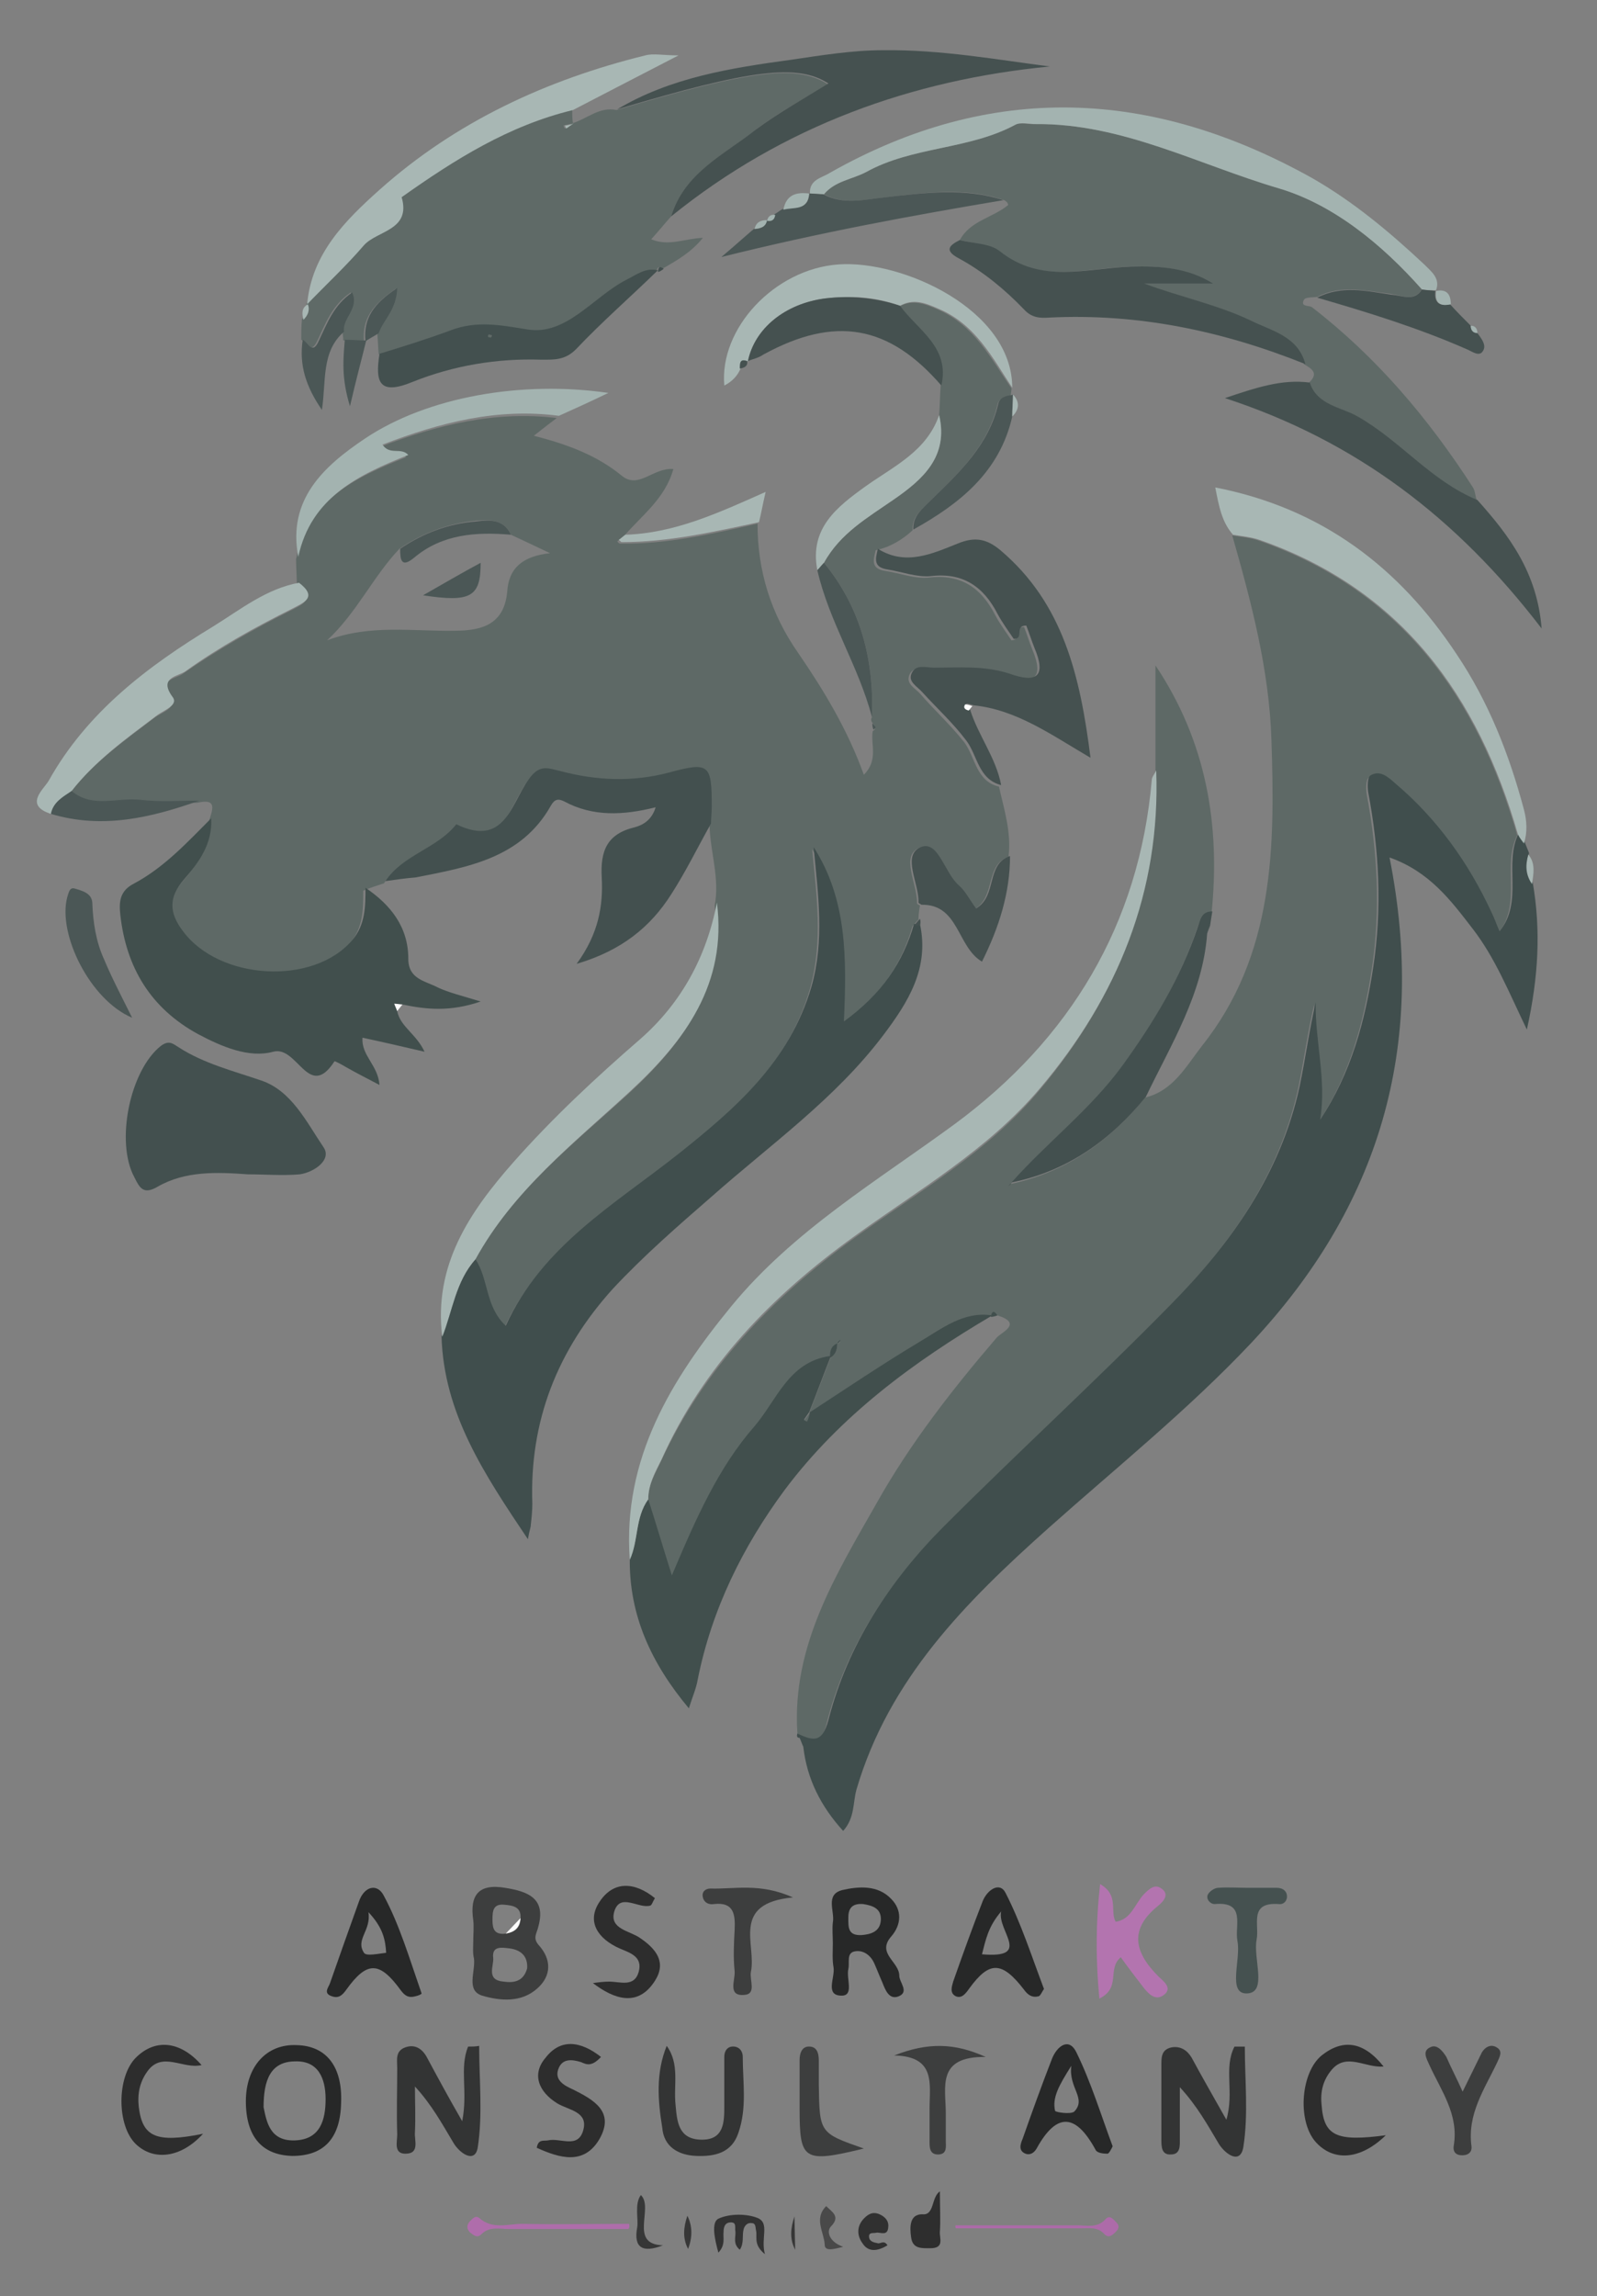 <?xml version="1.0" encoding="utf-8"?>
<!-- Generator: Adobe Illustrator 24.3.0, SVG Export Plug-In . SVG Version: 6.00 Build 0)  -->
<svg version="1.1" id="Layer_1" xmlns="http://www.w3.org/2000/svg" xmlns:xlink="http://www.w3.org/1999/xlink" x="0px" y="0px"
	 viewBox="0 0 216.3 310.9" style="enable-background:new 0 0 216.3 310.9;" xml:space="preserve">
<rect x="0" y="0" width="216.3" height="310.9" fill="#808080" stroke="none"/>
<style type="text/css">
	.st0{fill:#323232;}
	.st1{fill:#AF6DAB;}
	.st2{fill:#AD6BA9;}
	.st3{fill:#2E2E2E;}
	.st4{fill:#303030;}
	.st5{fill:#363737;}
	.st6{fill:#494949;}
	.st7{fill:#373737;}
	.st8{fill:#EBEAEB;}
	.st9{fill:#333434;}
	.st10{fill:#3D3E3E;}
	.st11{fill:#272828;}
	.st12{fill:#B374AF;}
	.st13{fill:#2D2D2D;}
	.st14{fill:#455150;}
	.st15{fill:#FDFDFD;}
	.st16{fill:#5E6966;}
	.st17{fill:#404E4D;}
	.st18{fill:#5F6A67;}
	.st19{fill:#414F4D;}
	.st20{fill:#A8B7B4;}
	.st21{fill:#43504F;}
	.st22{fill:#A3B3B0;}
	.st23{fill:#4B5756;}
</style>
<g>
	<g>
		<path class="st0" d="M100.2,304.6c-1-0.8-0.5-1.8-0.6-2.5c-0.1-0.5,0.2-1.2-0.6-1.2c-0.8,0-1,0.6-1,1.3c-0.1,0.8,0.3,1.7-0.7,2.8
			c-0.5-1.8-1-4.1,0-4.6c1.5-0.7,3.8-0.7,5.3-0.1c1.7,0.7,0.4,2.7,1,4.9c-1.6-1.3-1-2.3-1.2-3.2c-0.1-0.4,0-1-0.6-1
			c-0.6-0.1-1,0.4-1.1,0.9C100.5,302.7,100.8,303.7,100.2,304.6z"/>
		<path class="st1" d="M85.1,301.8c-5.4,0-10.8,0-16.1,0c-1.3,0-2.7-0.4-3.8,0.7c-0.6,0.6-1.1,0.1-1.6-0.3c-0.4-0.5-0.4-0.9,0-1.4
			c0.4-0.4,0.8-0.9,1.3-0.5c1.8,1.6,3.9,0.8,5.8,0.8c4.8,0.1,9.7,0,14.5,0C85.3,301.5,85.2,301.7,85.1,301.8z"/>
		<path class="st2" d="M129.4,301.3c5.5,0,11,0,16.5,0c1.3,0,2.7,0.4,3.8-0.8c0.6-0.7,1.1,0,1.5,0.4c0.5,0.5,0.3,0.9-0.1,1.3
			c-0.5,0.5-1,0.9-1.6,0.2c-0.9-0.9-2-0.7-3-0.7c-5.7,0-11.3,0-17,0C129.4,301.7,129.4,301.5,129.4,301.3z"/>
		<path class="st3" d="M127.3,296.7c0,1.8,0.1,4.1,0,5.4c-0.1,0.9,0.7,2.3-1.3,2.3c-1.2,0-2.4,0.1-2.6-1.5c-0.2-1.4-0.2-3.1,1.5-3.1
			C126.6,300,126.1,297.5,127.3,296.7z"/>
		<path class="st4" d="M120.2,304c-1.3,0.8-2.6,1-3.4-0.3c-0.8-1.1-0.8-2.5,0.5-3.6c0.7-0.6,1.4-0.6,2.2-0.1
			c0.6,0.4,0.9,0.9,0.8,1.6c-0.1,1.2-1.1,0.6-1.6,0.7c-0.4,0.1-1-0.1-1,0.5c0,0.6,0.5,0.8,1.1,0.9
			C119.2,303.9,119.7,303.2,120.2,304z"/>
		<path class="st5" d="M89.8,304c-2.8,1.1-4,0.3-3.5-2.4c0.2-1.1-0.4-3.2,0.5-4.4C88.6,298.9,85.1,303.9,89.8,304z"/>
		<path class="st6" d="M114.2,304.2c-1.5,0.4-2.5,0.6-2.5-0.3c-0.1-1.7-1.5-3.5,0.2-5.2c0.8,0.8,2,1.4,0.6,2.8
			C111.9,302.2,112.4,303.6,114.2,304.2z"/>
		<path class="st7" d="M93.2,304.5c-0.8-1.5-0.6-3-0.1-4.5C93.8,301.4,93.8,302.9,93.2,304.5z"/>
		<path class="st8" d="M126.4,302.2"/>
	</g>
</g>
<path class="st9" d="M62.6,287.2c0.8-4-0.4-7.2,0.8-10.1c0.5,0,1,0,1.5-0.1c0,4.6,0.5,9.3-0.2,13.8c-0.4,2.2-2.5,0.7-3.3-0.7
	c-1.5-2.5-2.9-5.1-5.2-7.6c0,2.1,0.1,4.1,0,6.2c-0.1,1.1,0.7,2.9-1.3,2.9c-1.6,0-1.1-1.6-1.1-2.6c-0.1-3,0-6,0-9
	c0-1.1-0.3-2.3,1.1-2.8c1.4-0.5,2.4,0.3,3,1.5C59.3,281.3,60.7,283.9,62.6,287.2z"/>
<path class="st10" d="M64.1,262.8c0-0.9,0.1-1.9,0-2.8c-0.5-3.4,0.7-5,4.3-4.4c3.1,0.5,5.6,1.4,4.5,5.3c-0.2,0.9-0.8,1.5,0.1,2.5
	c1.7,1.9,1.7,4.1-0.2,5.8c-2.2,2-5.1,1.7-7.5,1c-2.2-0.7-0.9-3.2-1.1-5C64,264.4,64.1,263.6,64.1,262.8z M71.4,266.5
	c0.1-1.7-0.9-2.5-2.4-2.7c-1-0.1-2.4-0.4-2.2,1.3c0.1,1.1-1,3,1.4,3.2C69.6,268.5,70.9,268.3,71.4,266.5z M68.5,261.8
	c1.2-0.2,2-0.7,2-2.1c0.1-1.5-1-1.7-2.1-1.8c-1.6-0.2-1.7,0.8-1.7,2C66.7,261.1,66.9,262,68.5,261.8z"/>
<path class="st9" d="M166.1,287c1.1-3.7-0.4-7,1.1-9.9c0.5,0,0.9,0,1.4,0c0,4.5,0.5,9.2-0.2,13.6c-0.4,2.4-2.4,1-3.3-0.4
	c-1.5-2.5-2.9-5.1-5.3-7.7c0,2.3,0,4.7,0,7c0,0.9,0.1,2.1-1.2,2.1c-1.3,0.1-1.3-1.1-1.3-2c0-3.3,0-6.6,0-9.9c0-1.1-0.1-2.3,1.4-2.6
	c1.2-0.2,2.1,0.4,2.7,1.4C162.8,281.2,164.3,283.8,166.1,287z"/>
<path class="st11" d="M33.3,284.5c0-4.7,2.8-7.8,6.9-7.6c4,0.1,6.2,2.9,6,7.8c-0.1,4.8-2.3,7.2-6.6,7.2
	C35.5,291.8,33.3,289.3,33.3,284.5z M35.7,285.3c0.4,1.9,0.8,4.6,4.2,4.5c3.5-0.1,4.2-2.8,4.2-5.6c0-2.8-1-5.2-4.1-5.1
	C36.6,279.1,35.7,281.7,35.7,285.3z"/>
<path class="st11" d="M112.8,263.1c0-0.9-0.1-1.9,0-2.8c0.3-1.5-1.1-3.8,1.3-4.4c2.2-0.5,4.8-0.7,6.6,1.2c1.5,1.5,1.4,3.5,0,5.1
	c-2,2.3,1.1,3.4,1.1,5.3c0,0.9,1.4,2.2-0.1,2.8c-1.3,0.5-1.8-0.9-2.2-1.9c-0.4-0.9-0.7-1.7-1.1-2.6c-0.5-1.1-1.5-1.8-2.6-1.6
	c-1.2,0.2-0.7,1.5-0.9,2.4c-0.3,1.3,0.8,3.6-0.9,3.6c-2.3,0-0.9-2.4-1.1-3.8C112.7,265.3,112.8,264.2,112.8,263.1z M116.9,257.8
	c-1.3-0.1-2,0.4-2,1.8c0,1.3-0.1,2.5,1.8,2.4c1.3-0.1,2.5-0.5,2.6-2C119.4,258.4,118.2,258,116.9,257.8z"/>
<path class="st11" d="M150.7,290.6c-0.2,0.4-0.5,1-0.7,1c-0.6,0-1.4-0.1-1.6-0.5c-2.6-4.8-5.2-5.3-8-0.2c-0.4,0.7-1,0.9-1.5,0.7
	c-1-0.4-0.7-1.3-0.4-2c1.3-3.7,2.6-7.3,4-10.9c0.7-1.7,2.3-2.9,3.3-0.8C147.8,282,149.1,286.3,150.7,290.6z M145.1,279.7
	c-1.7,2.7-2.6,4.3-2.2,6.1c0.1,0.2,2.1,0.5,2.6,0.1C147.2,284.1,144.7,282.7,145.1,279.7z"/>
<path class="st11" d="M141.4,269.3c-0.3,0.4-0.5,1-0.8,1c-0.8,0.2-1.4-0.2-1.9-0.9c-3-3.9-4.7-3.9-7.4-0.2c-0.5,0.7-1,1.4-1.8,1.1
	c-0.9-0.4-0.6-1.3-0.4-2c1.3-3.7,2.6-7.3,4-10.9c0.6-1.5,2.3-2.7,3.1-1.1C138.3,260.4,139.7,264.8,141.4,269.3z M133,264.6
	c6.9,0.6,2-3.2,2.6-5.8C133.8,260.9,133.5,262.7,133,264.6z"/>
<path class="st11" d="M57.1,269.9c0,0.1-0.4,0.3-0.9,0.4c-0.8,0.2-1.3,0-1.9-0.8c-2.9-4-4.6-4-7.4-0.1c-0.5,0.7-1,1.2-1.9,0.9
	c-1.3-0.4-0.5-1.2-0.3-1.8c1.3-3.7,2.6-7.4,3.9-11c0.7-2.1,2.5-2.6,3.4-0.8C54.1,260.6,55.4,265,57.1,269.9z M49.9,258.9
	c0.4,2.5-1.8,3.7-0.6,5.5c0.3,0.5,2,0.1,3,0C52.2,262.7,51.9,261,49.9,258.9z"/>
<path class="st9" d="M90.3,277c1.8,2.5,0.9,5.3,1.2,8c0.2,2.3,0.4,4.6,3.4,4.7c3.2,0.1,3.2-2.4,3.2-4.6c0-2.2,0-4.4,0-6.6
	c0-0.7,0.3-1.3,1-1.4c0.9-0.1,1.5,0.5,1.5,1.4c0,3.4,0.6,6.9-0.6,10.3c-0.9,2.7-3.2,3.2-5.7,3.1c-2.5-0.1-4.4-1.3-4.6-3.8
	C89.1,284.4,88.8,280.7,90.3,277z"/>
<path class="st12" d="M148.9,270.6c-0.5-5.3-0.5-10.1,0.1-15.5c2.6,1.5,1.3,3.6,2.1,5.1c2.1-0.3,2.6-2.4,3.8-3.7
	c0.7-0.7,1.5-1.5,2.4-0.8c1.2,0.8,0.2,1.8-0.4,2.3c-4,3.2-3.3,6.3,0,9.6c0.6,0.6,2.1,1.6,0.6,2.6c-1.1,0.7-2-0.3-2.7-1.2
	c-1-1.3-2-2.6-3-4C149.9,266.6,151.9,269.1,148.9,270.6z"/>
<path class="st13" d="M80.3,268.5c0.7-0.1,1.5-0.2,2.2-0.2c1.5,0,3.4,0.8,4-1.3c0.6-2.1-1.2-2.6-2.6-3.2c-2.9-1.3-4.5-3.6-2.7-6.3
	c1.9-2.9,4.8-2.7,7.5-0.5c-0.3,0.5-0.4,0.9-0.6,1c-1.6,0.5-4.1-1.8-4.9,0.8c-0.7,2.4,2.1,2.6,3.5,3.6c2.2,1.5,3.6,3.3,2,5.8
	C86.4,271.8,83.2,270.7,80.3,268.5z"/>
<path class="st13" d="M81.4,278.5c-1.3,1.4-2,1-2.7,0.7c-1.3-0.4-2.6-0.5-3.1,1c-0.5,1.5,0.9,2.2,2,2.7c2.8,1.4,5.7,3,3.6,6.7
	c-2.1,3.6-5.4,2.6-8.5,1.2c0.2-1.2,0.9-0.9,1.5-1c1.7-0.4,4.1,1.2,4.8-1.4c0.7-2.5-2-2.7-3.5-3.6c-2.6-1.6-3.5-4-1.6-6.2
	C75.9,276,78.6,276.3,81.4,278.5z"/>
<path class="st13" d="M187.7,289.1c-3.5,3.4-7.2,3.6-9.6,0.8c-2.4-2.9-1.9-9.3,0.9-11.6c2.9-2.3,5.7-1.9,8.4,1.5
	c-2.5,0.2-5-1.9-7,0.4c-1.2,1.4-1.6,3-1.4,4.8C179.3,289.2,181,290,187.7,289.1z"/>
<path class="st13" d="M27.5,288.9c-3,3.3-6.7,3.7-9.1,1.4c-2.6-2.5-2.6-9.1,0-11.7c2.6-2.6,6-2.3,8.9,1c-2.5,0.6-5.3-1.9-7.3,0.8
	c-1.1,1.5-1.4,3.1-1.2,4.9C19.3,289.3,21.1,290.2,27.5,288.9z"/>
<path class="st10" d="M121.1,278.3c4.6-1.8,8.2-1.7,12.4,0.2c-6.7-0.1-5.4,4.1-5.4,7.6c0,1.3,0,2.5,0,3.8c0,0.7,0.2,1.7-0.9,1.8
	c-1.4,0.1-1.3-1.1-1.3-2c0-1.4,0-2.8,0-4.2C125.9,282.2,126.8,278.4,121.1,278.3z"/>
<path class="st10" d="M107.4,256.9c-8.5,0.8-4.9,6.4-5.7,10.1c-0.2,1.1,0.8,3-0.9,3.1c-2.3,0.2-1.2-2-1.3-3.2
	c-0.2-1.9-0.1-3.8,0-5.6c0.1-2.1-0.1-3.8-2.8-3.5c-0.6,0.1-1.3-0.1-1.5-0.9c-0.2-0.8,0.4-1.2,1-1.2
	C99.5,255.8,102.9,254.9,107.4,256.9z"/>
<path class="st14" d="M169.1,255.6c1.3,0,2.5,0,3.8,0c0.7,0,1.3,0.3,1.4,1c0.1,0.7-0.4,1.3-1.1,1.2c-4.1-0.3-2.6,2.8-3,4.8
	c-0.5,2.6,1.5,7.2-1.3,7.3c-2.7,0.1-0.8-4.6-1.3-7.1c-0.4-2.1,1.2-5.4-3.1-5c-0.6,0-1.2-0.7-0.9-1.3c0.2-0.4,0.9-0.9,1.4-0.9
	C166.3,255.5,167.7,255.6,169.1,255.6C169.1,255.6,169.1,255.6,169.1,255.6z"/>
<path class="st10" d="M198.1,283.2c1-2,1.8-3.7,2.6-5.3c0.4-0.7,1.2-1.2,2-0.7c0.9,0.5,0.4,1.3,0.1,2c-1.7,3.6-4.1,7-3.5,11.4
	c0.1,0.9-0.6,1.3-1.5,1.2c-0.9-0.1-1-0.8-0.9-1.3c0.7-4.2-1.7-7.4-3.3-10.9c-0.4-0.9-1-1.9,0.1-2.4c0.9-0.5,1.7,0.5,2.2,1.3
	C196.5,279.9,197.3,281.4,198.1,283.2z"/>
<path class="st10" d="M117,290.9c-8.2,2-8.7,1.6-8.7-5.4c0-2.2,0-4.4,0-6.6c0-0.9,0.3-1.7,1.1-1.8c1.2-0.1,1.5,0.8,1.5,1.9
	c0,1.1,0,2.2,0,3.3C111,288.8,111,288.8,117,290.9z"/>
<path class="st15" d="M66.8,265.2"/>
<path class="st15" d="M71.4,266.5"/>
<path class="st15" d="M70.5,259.7c-0.1,1.3-0.8,1.9-2,2.1"/>
<path class="st16" d="M118.2,97.9c-0.2-0.2-0.3-0.5-0.1-0.8c0.3-7.7-1.5-14.8-6.5-20.9c2.2-4,5.9-6.1,9.5-8.6
	c3.9-2.7,7.4-5.8,6.1-11.4c0.1-1.3,0.1-2.6,0.2-3.9c1.2-5.2-3.2-7.5-5.6-10.8c1.8-1,3.4-0.4,5.2,0.4c4.9,2.1,7.2,6.6,10,10.7
	c0,0.3-0.1,0.7-0.1,1c-0.8,0.1-1.6,0.3-1.8,1.2c-1.3,5.6-5.3,9.3-9.2,13.1c-1.1,1.1-2.4,2.1-2.3,3.9c-1.4,1.3-3.1,2.3-5,2.7
	c-0.3,1.3-0.7,2.5,1.3,2.8c2,0.3,4,1.1,5.9,0.9c4.4-0.5,7.1,1.4,9,5.1c0.7,1.3,1.6,2.5,2.2,3.4c1.5-0.1,0-1.9,1.7-1.8
	c0.4,1,0.7,2,1.1,3c1.7,4,0.2,4.8-3.4,3.5c-3.3-1.2-6.8-0.8-10.2-0.8c-1,0-2.4-0.5-3,0.7c-0.6,1.3,0.8,1.9,1.4,2.6
	c1.9,2.2,4.1,4.2,6,6.6c1.5,2,1.6,5.3,4.7,6c0.7,3.1,1.7,6.2,1.3,9.5c-3.2,1.1-1.7,5.4-4.6,7.1c-0.8-1.2-1.4-2.3-2.3-3.1
	c-2-1.7-2.8-6.2-5.2-5.2c-2.6,1.1-0.2,4.9-0.3,7.5c0,0.1,0.2,0.2,0.4,0.3c-0.1,0.6-0.2,1.2-0.2,1.9c-0.3,0.3-0.5,0.6-0.8,0.9
	c-1.5,5.2-4.4,9.4-9.5,13.2c0.4-8.7,0.4-16.6-4.1-23.6c0.6,6.3,1.5,12.5-0.3,18.9c-2.9,10.1-10.3,16.5-18.1,22.7
	c-8.6,6.8-18.4,12.4-23.3,23.2c-2.8-2.6-2.3-6.3-4.1-9c5-9.3,13.2-15.7,20.8-22.6c7.5-6.9,13.3-14.6,11.8-25.6
	c0.7-3.7-0.6-7.2-0.7-10.8c0-0.8,0.1-1.6,0.1-2.3c0-5.6-0.3-6.1-5.8-4.6c-5,1.3-9.8,1.1-14.7-0.2c-1.3-0.3-2.4-0.9-3.8,0.5
	c-2.8,3.1-3.3,10.1-10.3,6.7c-2.6,3.3-7.2,4.1-9.6,7.7c-0.9,0.3-1.9,0.6-2.8,1c0,2.5,0,5-1.8,7.1c-5.3,6.2-18,5.4-22.9-1.2
	c-2-2.7-1.9-4.7,0.1-7c2.1-2.4,3.8-4.9,3.7-8.3c0.4-1.4,1.3-3.2-1.6-2.5c-2.6,0-5.3,0.2-7.9-0.1c-3.1-0.3-6.5,1.3-9.4-1.2
	c3.2-4.1,7.4-7.1,11.5-10.2c0.9-0.7,3-1.3,2.2-2.5c-2-2.7,0.8-2.8,1.7-3.5c4.6-3.2,9.5-6,14.5-8.5c1.5-0.8,3.6-1.5,0.9-3.5
	c0-1.2-0.1-2.4-0.1-3.5c1.7-8.1,8.1-11.1,14.9-13.8c-1-1.1-2.6,0.1-3.5-1.4c7.8-3,15.6-4.9,23.9-3.9c-0.8,0.6-1.7,1.3-3.1,2.4
	c4.7,1.2,8.6,2.7,11.9,5.4c2.3,1.9,4.2-1.1,7-0.9c-1.1,4-4.3,6.3-6.7,9.1c-0.3,0.2-0.6,0.5-0.9,0.7c0.1,0.1,0.2,0.3,0.4,0.3
	c6.3,0.1,12.4-1.3,18.6-2.7c0,6.4,1.8,12.2,5.5,17.5c3.5,5.1,6.7,10.4,8.9,16.5c2-2,0.9-4.1,1.2-5.9c0.1-0.1,0.3-0.2,0.3-0.3
	C118.5,98.3,118.4,98.1,118.2,97.9z M54.1,74.3c-3.6,3.8-5.8,8.7-9.8,12.4c5.8-2.2,11.6-1.2,17.3-1.3c3.9,0,6.7-1,7.1-5.3
	c0.2-3.2,2.1-4.8,5.8-5.2c-2.3-1.1-3.8-1.8-5.3-2.5c-1-2.2-3-2-4.8-1.9C60.6,70.9,57.2,72.2,54.1,74.3z"/>
<path class="st16" d="M108,234.7c-0.8-11.9,5.3-21.6,10.8-31.3c4.5-8,10.2-15.3,16.2-22.3c0.6-0.7,3.6-1.9,0.1-3
	c-0.5-0.8-0.7-0.4-0.9,0.2c0,0,0.1-0.1,0.1-0.1c-3.9-0.6-6.9,1.7-9.9,3.6c-5,3-9.9,6.3-14.8,9.5l0,0c1-2.5,1.9-5,2.9-7.5
	c0.7-0.4,0.9-1.1,0.9-1.9c0.1,0,0.2-0.1,0.3-0.1c0.1,0,0-0.2,0.1-0.2c-0.1,0.1-0.3,0.3-0.4,0.4c-0.8,0.4-1,1.1-1,1.8
	c-5.6,0.8-7.2,6-10.2,9.5c-4.9,5.6-7.9,12.4-11.2,20.2c-1.3-4.1-2.3-7.2-3.2-10.3c-0.1-2,0.9-3.6,1.7-5.3
	c5.8-12.6,15.1-22.2,26.1-30.2c8.7-6.3,18.2-11.7,25.2-20.1c10.4-12.4,16.2-26.5,15.7-43c0-4.8,0-9.7,0-14.5
	c6.9,10.3,8.8,21.6,7.6,33.5c-1.4,0.1-1.6,1.2-2,2.2c-2.3,6.8-6,12.9-10.2,18.7c-4.3,5.9-10.2,10.4-15,15.8
	c-0.1,0.1-0.3,0.3-0.4,0.4c0.1-0.1,0.3-0.3,0.4-0.4c7.5-1.6,13.4-5.8,18.2-11.7c3.8-0.9,5.6-4.3,7.7-7c9.8-12.3,9.9-26.9,9.4-41.5
	c-0.3-9.4-2.7-18.5-5.3-27.6c1.2,0.2,2.5,0.3,3.6,0.7c19.2,6.7,29.6,21.1,35,39.9c-2.1,4.1,0.7,9.2-2.6,13.3
	c-0.4-0.9-0.7-1.8-1.1-2.6c-3.1-6.8-7.4-12.7-13.1-17.5c-0.9-0.8-2-1.8-3.3-1c-0.4,0.2-0.4,1.5-0.3,2.2c1.5,7.9,1.9,15.8,0.7,23.7
	c-1.1,7.3-3,14.4-7.2,20.7c0.8-5.4-0.8-10.6-0.6-15.9c-0.9,3.8-1.4,7.7-2.2,11.5c-2.6,11.8-9.3,21.1-17.5,29.5
	c-10,10.2-20.5,19.8-30.6,29.9c-7.4,7.4-13.1,16.1-15.7,26.3C111.3,236.3,110,235.6,108,234.7z"/>
<path class="st17" d="M108,234.7c2,0.9,3.3,1.5,4.2-1.8c2.6-10.2,8.3-18.9,15.7-26.3c10.1-10.1,20.6-19.7,30.6-29.9
	c8.2-8.3,14.9-17.7,17.5-29.5c0.8-3.8,1.3-7.6,2.2-11.5c-0.1,5.3,1.5,10.5,0.6,15.9c4.2-6.3,6.1-13.4,7.2-20.7
	c1.2-7.9,0.8-15.8-0.7-23.7c-0.1-0.7-0.1-1.9,0.3-2.2c1.3-0.8,2.4,0.2,3.3,1c5.7,4.8,10,10.8,13.1,17.5c0.4,0.8,0.7,1.7,1.1,2.6
	c3.3-4.1,0.5-9.1,2.6-13.3c0.3,0.4,0.6,0.8,0.8,1.2c0.2,0.5,0.4,1,0.6,1.5c-0.4,1.4-0.4,2.8,0.5,4c1.1,6.4,0.8,12.7-0.8,19.9
	c-2.5-5.2-4.3-9.7-7.3-13.6c-3-3.9-5.9-7.8-11.3-9.7c5.1,25.7-1.4,47.3-18.8,65.8c-8.5,9-18.2,16.8-27.4,25
	c-11.2,10-21.6,20.4-26,35.4c-0.5,1.8-0.2,3.8-1.8,5.6c-3-3.3-4.9-7-5.4-11.4c-0.2-0.4-0.3-0.8-0.5-1.2
	C107.9,235.3,107.9,235,108,234.7z"/>
<path class="st18" d="M130,32.5c1.4-2.6,4.4-3,6.5-4.7c0.1,0,0-0.3-0.1-0.4c-0.1-0.1-0.2-0.2-0.4-0.3c-5.3-1.8-10.6-1-15.9-0.4
	c-2.9,0.3-5.7,1.1-8.5-0.4c1.5-1.8,3.8-2,5.7-3c6.3-3.5,13.8-3,20.2-6.4c0.7-0.4,1.9,0,2.8-0.1c11.7-0.1,22.1,5.5,32.9,8.7
	c7.5,2.2,14,7.6,19.4,13.7c-1.2,1.7-2.7,0.8-4.2,0.6c-3.3-0.4-6.7-1.3-10,0.4c-0.6,0.1-1.6,0-1.8,0.4c-0.5,1,0.7,0.7,1.1,1
	c8.8,6.8,15.8,15.1,21.8,24.4c0.3,0.5,0.3,1.1,0.5,1.7c-6.2-2.5-10.4-8-16.2-11.3c-2.2-1.3-5.5-1.5-6.5-4.6c1.4-1.3,0.3-1.9-0.7-2.5
	c-1-3.7-4.6-4.4-7.4-5.9c-4.6-2.3-9.6-3.2-14.4-5c3.1,0,6.2,0,9.3,0c-3.5-2.2-7.3-2.4-11.1-2.3c-6.1,0.2-12.2,2.4-17.8-2.1
	C134,33,131.8,33,130,32.5z"/>
<path class="st18" d="M90.9,29.3c-0.9,1-1.7,2-2.7,3.1c2.4,1,4.5-0.1,7-0.2c-1.6,2-3.6,3.1-5.5,4.2c-0.6-0.5-0.7,0-0.8,0.4
	c0,0,0.1-0.1,0.1-0.1c-1.7-0.4-2.9,0.6-4.3,1.3c-4.5,2.3-8.1,7.6-13.4,6.7c-3.6-0.6-6.8-1.2-10.3,0.1c-3.2,1.2-6.5,2.1-9.7,3.2
	c-0.1-0.9-0.1-1.9-0.2-2.8c0.6-1.8,2.4-3.1,2.5-6.1c-3.1,2.1-4.6,4.1-4.3,7.2c0,0,0.1-0.1,0.1-0.1c-1,0-1.9-0.1-2.9-0.1
	c0-0.4-0.1-0.8-0.1-1.2c-0.3-1.8,2.1-3.1,1.1-5.3c-2.5,1.7-3.4,4.2-4.5,6.5c-1,2.1-1.5,0.2-2.2-0.1c0-0.9,0-1.8,0.1-2.8
	c0.7-0.6,0.9-1.2,0.6-2.1c0,0,0,0,0,0c2.6-2.6,5.3-5.2,7.7-8c1.8-2.1,6.4-2.1,5.1-6.5c7.2-5.1,14.5-9.7,23.2-11.8
	c0,0.6,0,1.3,0.1,1.9c-0.4,0.1-0.9,0.2-1.3,0.3c0.1,0.1,0.1,0.3,0.2,0.4c0.3-0.2,0.7-0.5,1-0.7c2-0.6,3.7-2.3,6-1.8
	c18.1-5.4,24.4-6.2,28.6-3.5c-3.4,2.1-6.8,3.9-9.9,6.3C98,21,92.7,23.5,90.9,29.3z"/>
<path class="st17" d="M64.4,170.5c1.8,2.7,1.3,6.4,4.1,9c4.9-10.8,14.7-16.4,23.3-23.2c7.8-6.2,15.1-12.5,18.1-22.7
	c1.8-6.3,0.9-12.5,0.3-18.9c4.5,7,4.5,14.9,4.1,23.6c5.1-3.7,8-8,9.5-13.2c0,0,0.4,0,0.4,0l0.4,0c1.3,6-1.6,10.6-5,15.1
	c-6.5,8.6-15.3,14.8-23.2,21.8c-4.6,4-9.2,8-13.4,12.5c-7.5,8.3-11.3,17.9-10.9,29.1c0,0.9-0.1,1.9-0.2,2.8c0,0.4-0.2,0.8-0.4,2
	c-5.9-8.8-11.4-17-11.7-27.5C61.3,177.5,61.7,173.5,64.4,170.5z"/>
<path class="st19" d="M28.6,110.8c0.2,3.4-1.6,5.9-3.7,8.3c-2,2.3-2.1,4.4-0.1,7c4.9,6.6,17.6,7.4,22.9,1.2c1.8-2.1,1.8-4.6,1.8-7.1
	c3.4,2.3,5.8,5.3,5.8,9.6c0,2.8,2.3,3,4,3.9c1.5,0.7,3.2,1.1,5.8,1.9c-4.1,1.4-7.3,1.1-10.6,0.4c-0.4,0-0.8-0.1-1.1-0.1
	c0.1,0.3,0.3,0.7,0.4,1c0.4,2.1,2.6,3.1,3.7,5.5c-3-0.7-5.6-1.3-8.4-1.9c-0.2,2.4,2.1,3.7,2.3,6.4c-1.7-0.9-3.1-1.6-4.5-2.4
	c-0.5-0.3-1.6-0.9-1.6-0.8c-3.5,5.4-5-2.2-8.3-1.3c-3.3,0.9-7-0.7-10.2-2.4c-6.4-3.5-9.7-9-10.5-16.1c-0.2-1.8-0.1-3.3,1.9-4.3
	C22.3,117.4,25.4,114,28.6,110.8z"/>
<path class="st19" d="M87.8,203c1,3.1,1.9,6.2,3.2,10.3c3.3-7.8,6.3-14.6,11.2-20.2c3-3.5,4.6-8.7,10.2-9.5l0.1,0.1
	c-1,2.5-1.9,5-2.9,7.5c-0.2,0.3-0.5,0.7-0.7,1c0.1,0.1,0.2,0.2,0.4,0.2c0.1-0.4,0.2-0.8,0.4-1.2c4.9-3.2,9.8-6.5,14.8-9.5
	c3-1.8,6-4.2,9.9-3.6c-10.7,6.3-20.6,13.6-28.1,23.6c-5.7,7.7-9.9,16.2-11.8,25.7c-0.2,1.2-0.7,2.3-1.2,3.9
	c-5.1-6.1-8.1-12.6-8-20.3C86.5,208.6,86,205.4,87.8,203z"/>
<path class="st20" d="M87.8,203c-1.8,2.5-1.3,5.6-2.5,8.2c-1-13.7,5.6-24.4,13.8-34.4c8.4-10.2,19.7-16.9,30.2-24.6
	c15.6-11.5,25-27,26.7-46.6c0-0.4,0.4-0.8,0.6-1.3c0.6,16.4-5.2,30.6-15.7,43c-7.1,8.4-16.5,13.8-25.2,20.1
	c-11.1,8-20.4,17.5-26.1,30.2C88.7,199.4,87.8,201,87.8,203z"/>
<path class="st21" d="M52.2,119.3c2.4-3.6,7-4.4,9.6-7.7c7,3.4,7.5-3.6,10.3-6.7c1.3-1.4,2.4-0.8,3.8-0.5c4.9,1.3,9.8,1.5,14.7,0.2
	c5.5-1.5,5.8-1.1,5.8,4.6c0,0.8-0.1,1.6-0.1,2.3c-1.8,3.2-3.4,6.5-5.4,9.6c-2.8,4.4-6.7,7.6-12.8,9.4c3-4.1,3.6-7.9,3.4-11.7
	c-0.2-3.6,0.7-5.9,4.5-6.8c1.1-0.3,2.3-1,2.8-2.7c-4.4,1.1-8.5,1.3-12.4-0.8c-0.8-0.4-1.3-0.3-1.8,0.6c-4,7.1-11.2,8.3-18.3,9.7
	C55,118.9,53.6,119.1,52.2,119.3z"/>
<path class="st21" d="M33.6,159c-4.2-0.3-8.5-0.5-12.3,1.7c-1.9,1.1-2.4,0.1-3.1-1.3c-2.6-4.8-0.6-14.5,3.6-17.8
	c1.1-0.8,1.6-0.3,2.4,0.2c3.4,2.2,7.4,3.2,11.2,4.5c4.1,1.4,6.1,5.6,8.4,9c1.2,1.7-1.2,3.4-3.2,3.7C38.3,159.2,35.9,159,33.6,159z"
	/>
<path class="st14" d="M135.6,106.3c-3.1-0.8-3.2-4-4.7-6c-1.8-2.4-4-4.4-6-6.6c-0.7-0.8-2-1.4-1.4-2.6c0.6-1.2,1.9-0.7,3-0.7
	c3.4,0,6.8-0.3,10.2,0.8c3.6,1.3,5.1,0.5,3.4-3.5c-0.4-1-0.7-2-1.1-3c-1.7,0-0.2,1.8-1.7,1.8c-0.6-0.9-1.5-2.1-2.2-3.4
	c-1.9-3.7-4.7-5.6-9-5.1c-1.9,0.2-4-0.6-5.9-0.9c-2-0.3-1.6-1.5-1.3-2.8c3.8,2.4,7.5,0.6,10.8-0.7c2.4-1,4-0.6,5.8,0.9
	c8.5,7.2,10.8,17,12.2,28.1c-5.3-3.1-10-6.5-15.8-7.1c-0.4-0.1-0.9-0.3-1-0.2c-0.4,0.5,0.1,0.6,0.5,0.8
	C132.5,99.6,134.9,102.6,135.6,106.3z"/>
<path class="st14" d="M90.9,29.3c1.8-5.9,7.1-8.3,11.4-11.7c3.1-2.3,6.5-4.2,9.9-6.3c-4.2-2.7-10.5-1.9-28.6,3.5
	c7.2-4.3,15.4-5.6,23.5-6.7c4.1-0.6,8.3-1.3,12.5-1.3c7.9-0.1,15.5,1.3,22.6,2.2C123.6,10.8,106.1,17,90.9,29.3z"/>
<path class="st22" d="M192.6,39.2c-5.4-6.1-12-11.5-19.4-13.7c-10.9-3.2-21.2-8.8-32.9-8.7c-0.9,0-2.1-0.3-2.8,0.1
	c-6.3,3.4-13.9,2.9-20.2,6.4c-1.9,1-4.2,1.2-5.7,3c-0.6,0-1.3-0.1-1.9-0.1c-0.1-1.9,1.6-2.1,2.7-2.8C134.3,11,156,12,177.7,24.1
	c5.6,3.2,10.5,7.3,15.2,11.7c1,1,2.2,1.9,1.6,3.5C193.9,39.3,193.2,39.3,192.6,39.2z"/>
<path class="st14" d="M130,32.5c1.8,0.5,4,0.4,5.4,1.5c5.6,4.5,11.8,2.3,17.8,2.1c3.8-0.1,7.6,0.1,11.1,2.3c-3.1,0-6.2,0-9.3,0
	c4.8,1.8,9.8,2.8,14.4,5c2.8,1.4,6.4,2.1,7.4,5.9c-11.2-4.5-22.7-6.9-34.7-6.3c-1.3,0.1-2.4,0-3.4-1.1c-2.6-2.7-5.5-5.1-8.8-6.9
	C127.8,33.9,128.6,33.2,130,32.5z"/>
<path class="st14" d="M177.4,51.8c1,3.1,4.3,3.3,6.5,4.6c5.8,3.3,9.9,8.7,16.2,11.3c4.3,4.8,8.1,9.8,8.7,17.4
	c-11.4-14.9-25.1-25.4-42.9-31.2C170.1,52.5,173.6,51.3,177.4,51.8z"/>
<path class="st20" d="M206.4,114.2c-0.3-0.4-0.6-0.8-0.8-1.2c-5.4-18.8-15.8-33.2-35-39.9c-1.2-0.4-2.4-0.5-3.6-0.7
	c-1.5-1.7-1.9-3.8-2.4-6.4c14.4,2.8,24.9,10.8,32.7,22.6c4.3,6.4,7.1,13.5,9.1,21C206.8,111.1,206.9,112.7,206.4,114.2z"/>
<path class="st20" d="M64.4,170.5c-2.7,3-3.1,7-4.5,10.5c-1.2-9.7,3.7-16.9,9.6-23.6c5.3-6,11.2-11.5,17.2-16.7
	c5.6-4.9,9-11.2,10.4-18.5c1.4,11-4.3,18.7-11.8,25.6C77.7,154.8,69.5,161.2,64.4,170.5z"/>
<path class="st20" d="M77.6,14.9c-8.7,2.1-16,6.7-23.2,11.8c1.3,4.5-3.3,4.5-5.1,6.5c-2.4,2.8-5.1,5.3-7.7,8
	c0.6-6.8,5.1-11.3,9.8-15.5c10.3-9.2,22.6-14.9,36-18.2c1.1-0.3,2.4,0,4.5,0C86.7,10.2,82.2,12.5,77.6,14.9z"/>
<path class="st20" d="M40.5,78.9c2.6,2,0.6,2.7-0.9,3.5c-5,2.5-9.9,5.2-14.5,8.5c-1,0.7-3.7,0.8-1.7,3.5c0.8,1.1-1.3,1.8-2.2,2.5
	c-4.1,3.1-8.3,6.1-11.5,10.2c-1.1,0.9-2.5,1.5-2.8,3.1c-3.7-1.2-1-3.3-0.3-4.5c5.2-9.3,13.4-15.5,22.3-20.9
	C32.6,82.5,36.1,79.7,40.5,78.9z"/>
<path class="st21" d="M51.4,47.9c3.2-1,6.5-2,9.7-3.2c3.5-1.3,6.6-0.7,10.3-0.1c5.3,0.9,8.9-4.4,13.4-6.7c1.4-0.7,2.6-1.7,4.3-1.3
	c-3.7,3.6-7.6,7-11.1,10.7c-1.5,1.5-3,1.4-4.7,1.4c-6-0.2-11.9,0.8-17.4,3C51.3,53.6,50.8,51.7,51.4,47.9z M66.6,45.4
	c-0.1,0-0.3-0.1-0.4-0.1c0,0-0.1,0.2-0.1,0.3c0.1,0,0.3,0.1,0.4,0.1C66.5,45.7,66.6,45.5,66.6,45.4z"/>
<path class="st21" d="M137,160.1c4.8-5.4,10.7-9.9,15-15.8c4.2-5.8,7.9-11.9,10.2-18.7c0.4-1.1,0.5-2.2,2-2.2
	c-0.1,0.6-0.2,1.2-0.3,1.9c-0.1,0.4-0.3,0.7-0.4,1.1c-0.6,8.2-4.9,15-8.3,22.1C150.4,154.4,144.5,158.6,137,160.1L137,160.1z"/>
<path class="st20" d="M137.1,52.5c-2.7-4.1-5-8.6-10-10.7c-1.8-0.8-3.4-1.4-5.2-0.4c-3.3-1.2-6.7-1.4-10.1-1
	c-5.5,0.7-9.6,4.1-10.5,8.5c0,0,0,0,0,0c-1-0.3-1,0.4-1,1c-0.4,1-1.2,1.8-2.2,2.3c-0.7-7.7,6.8-15.8,15.5-16.4
	C122.2,35.2,137.1,41.9,137.1,52.5z"/>
<path class="st22" d="M75.7,56.3c-8.3-1.1-16.1,0.9-23.9,3.9c1,1.5,2.5,0.3,3.5,1.4c-6.8,2.7-13.2,5.8-14.9,13.8
	c-1.5-7.8,3.5-12.3,9-16c8.5-5.7,21.3-7.9,33-6.2C79.7,54.5,77.7,55.4,75.7,56.3z"/>
<path class="st14" d="M101.3,48.9c0.9-4.4,5-7.8,10.5-8.5c3.4-0.4,6.8-0.1,10.1,1c2.4,3.3,6.8,5.6,5.6,10.8
	c-7.1-8.2-14.4-9.5-24.1-4.2C102.7,48.5,101.9,48.6,101.3,48.9z"/>
<path class="st23" d="M109.6,26.2c0.6,0,1.3,0.1,1.9,0.1c2.8,1.5,5.6,0.7,8.5,0.4c5.3-0.6,10.7-1.3,15.9,0.4
	c-12.5,2.1-25,4.4-38.2,7.7c1.9-1.6,3.1-2.7,4.4-3.8c0.8,0,1.5-0.2,1.7-1.2c0,0,0,0,0,0c0.6,0.1,1-0.1,1.1-0.8
	c0.4-0.2,0.7-0.5,1.1-0.7C107.5,28,109.5,28.5,109.6,26.2L109.6,26.2z"/>
<path class="st14" d="M124.8,122.5c-0.1-0.1-0.4-0.2-0.4-0.3c0.1-2.6-2.3-6.4,0.3-7.5c2.4-1,3.2,3.5,5.2,5.2
	c0.9,0.8,1.4,1.9,2.3,3.1c2.9-1.7,1.3-6,4.6-7.1c0,5-1.5,9.7-3.8,14.3C129.6,128.2,129.9,122.4,124.8,122.5z"/>
<path class="st20" d="M127.2,56.2c1.3,5.6-2.2,8.7-6.1,11.4c-3.6,2.5-7.3,4.6-9.5,8.6c-0.3,0.3-0.6,0.7-0.9,1
	c-1.1-5.7,2.7-8.6,6.6-11.4C121.1,63.1,125.5,61.1,127.2,56.2z"/>
<path class="st14" d="M192.6,39.2c0.6,0.1,1.2,0.1,1.8,0.2c0,0,0,0,0,0c-0.2,1.6,0.6,2.1,2,1.8c0.9,1,1.8,1.9,2.8,2.9
	c0,0.6,0.3,0.9,0.9,1c0.6,0.8,1.3,1.7,0.7,2.5c-0.5,0.7-1.4,0-2.1-0.3c-6.6-2.9-13.4-5-20.3-7c3.3-1.7,6.7-0.9,10-0.4
	C190,40,191.5,40.9,192.6,39.2z"/>
<path class="st23" d="M17.9,137.8c-5.7-2.4-10.1-11.3-8.8-16.3c0.2-0.6,0.3-1.4,1-1.2c1,0.3,2.3,0.6,2.4,1.9
	c0.1,2.7,0.5,5.3,1.6,7.7C15.1,132.3,16.3,134.6,17.9,137.8z"/>
<path class="st23" d="M123.7,71.7c-0.1-1.8,1.2-2.8,2.3-3.9c3.9-3.8,7.9-7.5,9.2-13.1c0.2-0.9,1-1.1,1.8-1.2c0,0,0.2-0.1,0.2-0.1
	c0,1-0.1,2-0.1,3C135.4,63.9,130,68.2,123.7,71.7z"/>
<path class="st23" d="M110.7,77.2c0.3-0.3,0.6-0.7,0.9-1c5,6.1,6.8,13.2,6.5,20.9C116.3,90.2,112.3,84.2,110.7,77.2z"/>
<path class="st23" d="M6.9,110.2c0.3-1.6,1.6-2.3,2.8-3.1c2.9,2.4,6.2,0.8,9.4,1.2c2.6,0.3,5.3,0.1,7.9,0.1
	C20.5,110.7,13.9,112.3,6.9,110.2z"/>
<path class="st20" d="M102.8,70.7c-6.1,1.3-12.2,2.7-18.6,2.7c-0.1,0-0.2-0.2-0.4-0.3c0.3-0.2,0.6-0.5,0.9-0.7
	c6.6-0.2,12.5-2.9,19-5.8C103.3,68.3,103.1,69.5,102.8,70.7z"/>
<path class="st23" d="M41,46c0.7,0.3,1.3,2.2,2.2,0.1c1.1-2.3,2-4.8,4.5-6.5c1,2.2-1.4,3.5-1.1,5.3c-3.1,2.7-2.4,6.6-3,10.6
	C41.4,52.3,40.5,49.4,41,46z"/>
<path class="st23" d="M46.7,46c1,0,1.9,0.1,2.9,0.1c-0.6,2.5-1.3,5-2.2,8.9C46.2,51.1,46.5,48.6,46.7,46z"/>
<path class="st23" d="M49.5,46.2c-0.3-3.1,1.1-5.1,4.3-7.2c-0.1,3-1.9,4.3-2.5,6.1C50.7,45.5,50.1,45.8,49.5,46.2z"/>
<path class="st22" d="M109.6,26.2c-0.2,2.4-2.1,1.8-3.5,2.2C106.5,26.3,107.9,26,109.6,26.2z"/>
<path class="st20" d="M207.5,119.7c-0.9-1.3-0.9-2.6-0.5-4C208,116.9,207.7,118.3,207.5,119.7z"/>
<path class="st22" d="M196.5,41.2c-1.4,0.3-2.2-0.1-2-1.8C195.9,39.1,196.5,39.8,196.5,41.2z"/>
<path class="st20" d="M137.1,56.4c0-1,0.1-2,0.1-3C138.2,54.5,138,55.5,137.1,56.4z"/>
<path class="st22" d="M103.9,29.8c-0.2,1-0.9,1.1-1.7,1.2C102.4,30.1,103,29.8,103.9,29.8z"/>
<path class="st20" d="M41.7,41.2c0.3,0.8,0,1.5-0.6,2.1C40.9,42.5,40.8,41.7,41.7,41.2z"/>
<path class="st16" d="M163.5,126.4c0.1-0.4,0.3-0.7,0.4-1.1C163.7,125.6,163.6,126,163.5,126.4z"/>
<path class="st22" d="M200.1,45.1c-0.6,0-0.9-0.4-0.9-1C199.8,44.1,200.1,44.5,200.1,45.1z"/>
<path class="st14" d="M124.6,125.3l-0.4,0c0,0-0.4,0-0.4,0c0.3-0.3,0.5-0.6,0.8-0.9C124.7,124.7,124.7,125,124.6,125.3z"/>
<path class="st14" d="M100.2,49.9c0-0.7,0-1.4,1-1C101.3,49.6,100.8,49.8,100.2,49.9z"/>
<path class="st21" d="M89.1,36.8c0.1-0.5,0.1-0.9,0.8-0.4C89.6,36.6,89.4,36.8,89.1,36.8z"/>
<path class="st16" d="M108.1,235.6c0.2,0.4,0.3,0.8,0.5,1.2C108.4,236.4,108.3,236,108.1,235.6z"/>
<path class="st22" d="M105,29.1c-0.1,0.7-0.5,0.9-1.1,0.8C104,29.3,104.4,29,105,29.1z"/>
<path class="st23" d="M118.2,97.9c0.1,0.2,0.3,0.4,0.4,0.6c0,0-0.2,0.2-0.3,0.3C118.2,98.5,118.1,98.2,118.2,97.9z"/>
<path class="st19" d="M134.2,178.3c0.1-0.7,0.4-1,0.9-0.2C134.8,178.2,134.5,178.3,134.2,178.3z"/>
<path class="st23" d="M69.2,72.4c-4.7-0.4-9.3-0.1-13.1,3.1c-1.8,1.5-1.9,0.2-1.9-1.2c3.1-2.1,6.5-3.4,10.3-3.7
	C66.2,70.4,68.2,70.2,69.2,72.4z"/>
<path class="st19" d="M112.4,183.7c0-0.8,0.2-1.5,1-1.8l0,0c0,0.8-0.2,1.5-0.9,1.9C112.5,183.8,112.4,183.7,112.4,183.7z"/>
<path class="st21" d="M137,160.2c-0.1,0.1-0.3,0.3-0.4,0.4C136.7,160.4,136.8,160.3,137,160.2C137,160.1,137,160.2,137,160.2z"/>
<path class="st19" d="M113.4,181.8c0.1-0.1,0.3-0.3,0.4-0.4c0,0.1,0,0.2-0.1,0.2C113.7,181.8,113.5,181.8,113.4,181.8
	C113.4,181.9,113.4,181.8,113.4,181.8z"/>
<path class="st20" d="M77.7,16.7c-0.3,0.2-0.7,0.5-1,0.7c-0.1-0.1-0.1-0.3-0.2-0.4C76.8,17,77.3,16.9,77.7,16.7
	C77.7,16.8,77.7,16.7,77.7,16.7z"/>
<path class="st15" d="M53.8,136.9c-0.1-0.3-0.3-0.7-0.4-1c0.4,0,0.8,0.1,1.1,0.1C54.3,136.3,54,136.6,53.8,136.9z"/>
<path class="st16" d="M109.7,191.3c-0.1,0.4-0.2,0.8-0.4,1.2c-0.1-0.1-0.2-0.2-0.4-0.2C109.2,192,109.4,191.6,109.7,191.3
	C109.7,191.3,109.7,191.3,109.7,191.3z"/>
<path class="st15" d="M131.2,96.2c-0.4-0.1-0.8-0.3-0.5-0.8c0.1-0.1,0.7,0.1,1,0.2C131.5,95.8,131.4,96,131.2,96.2z"/>
<path class="st18" d="M66.6,45.4c0,0.1-0.1,0.3-0.1,0.3c-0.1,0-0.3-0.1-0.4-0.1c0-0.1,0.1-0.3,0.1-0.3
	C66.3,45.3,66.5,45.4,66.6,45.4z"/>
<path class="st23" d="M65.1,76.2c0,4.6-1.3,5.4-7.8,4.4C60.1,79,62.5,77.6,65.1,76.2z"/>
<path class="st7" d="M107.7,304.6c-0.8-1.5-0.6-3-0.1-4.5"/>
</svg>
